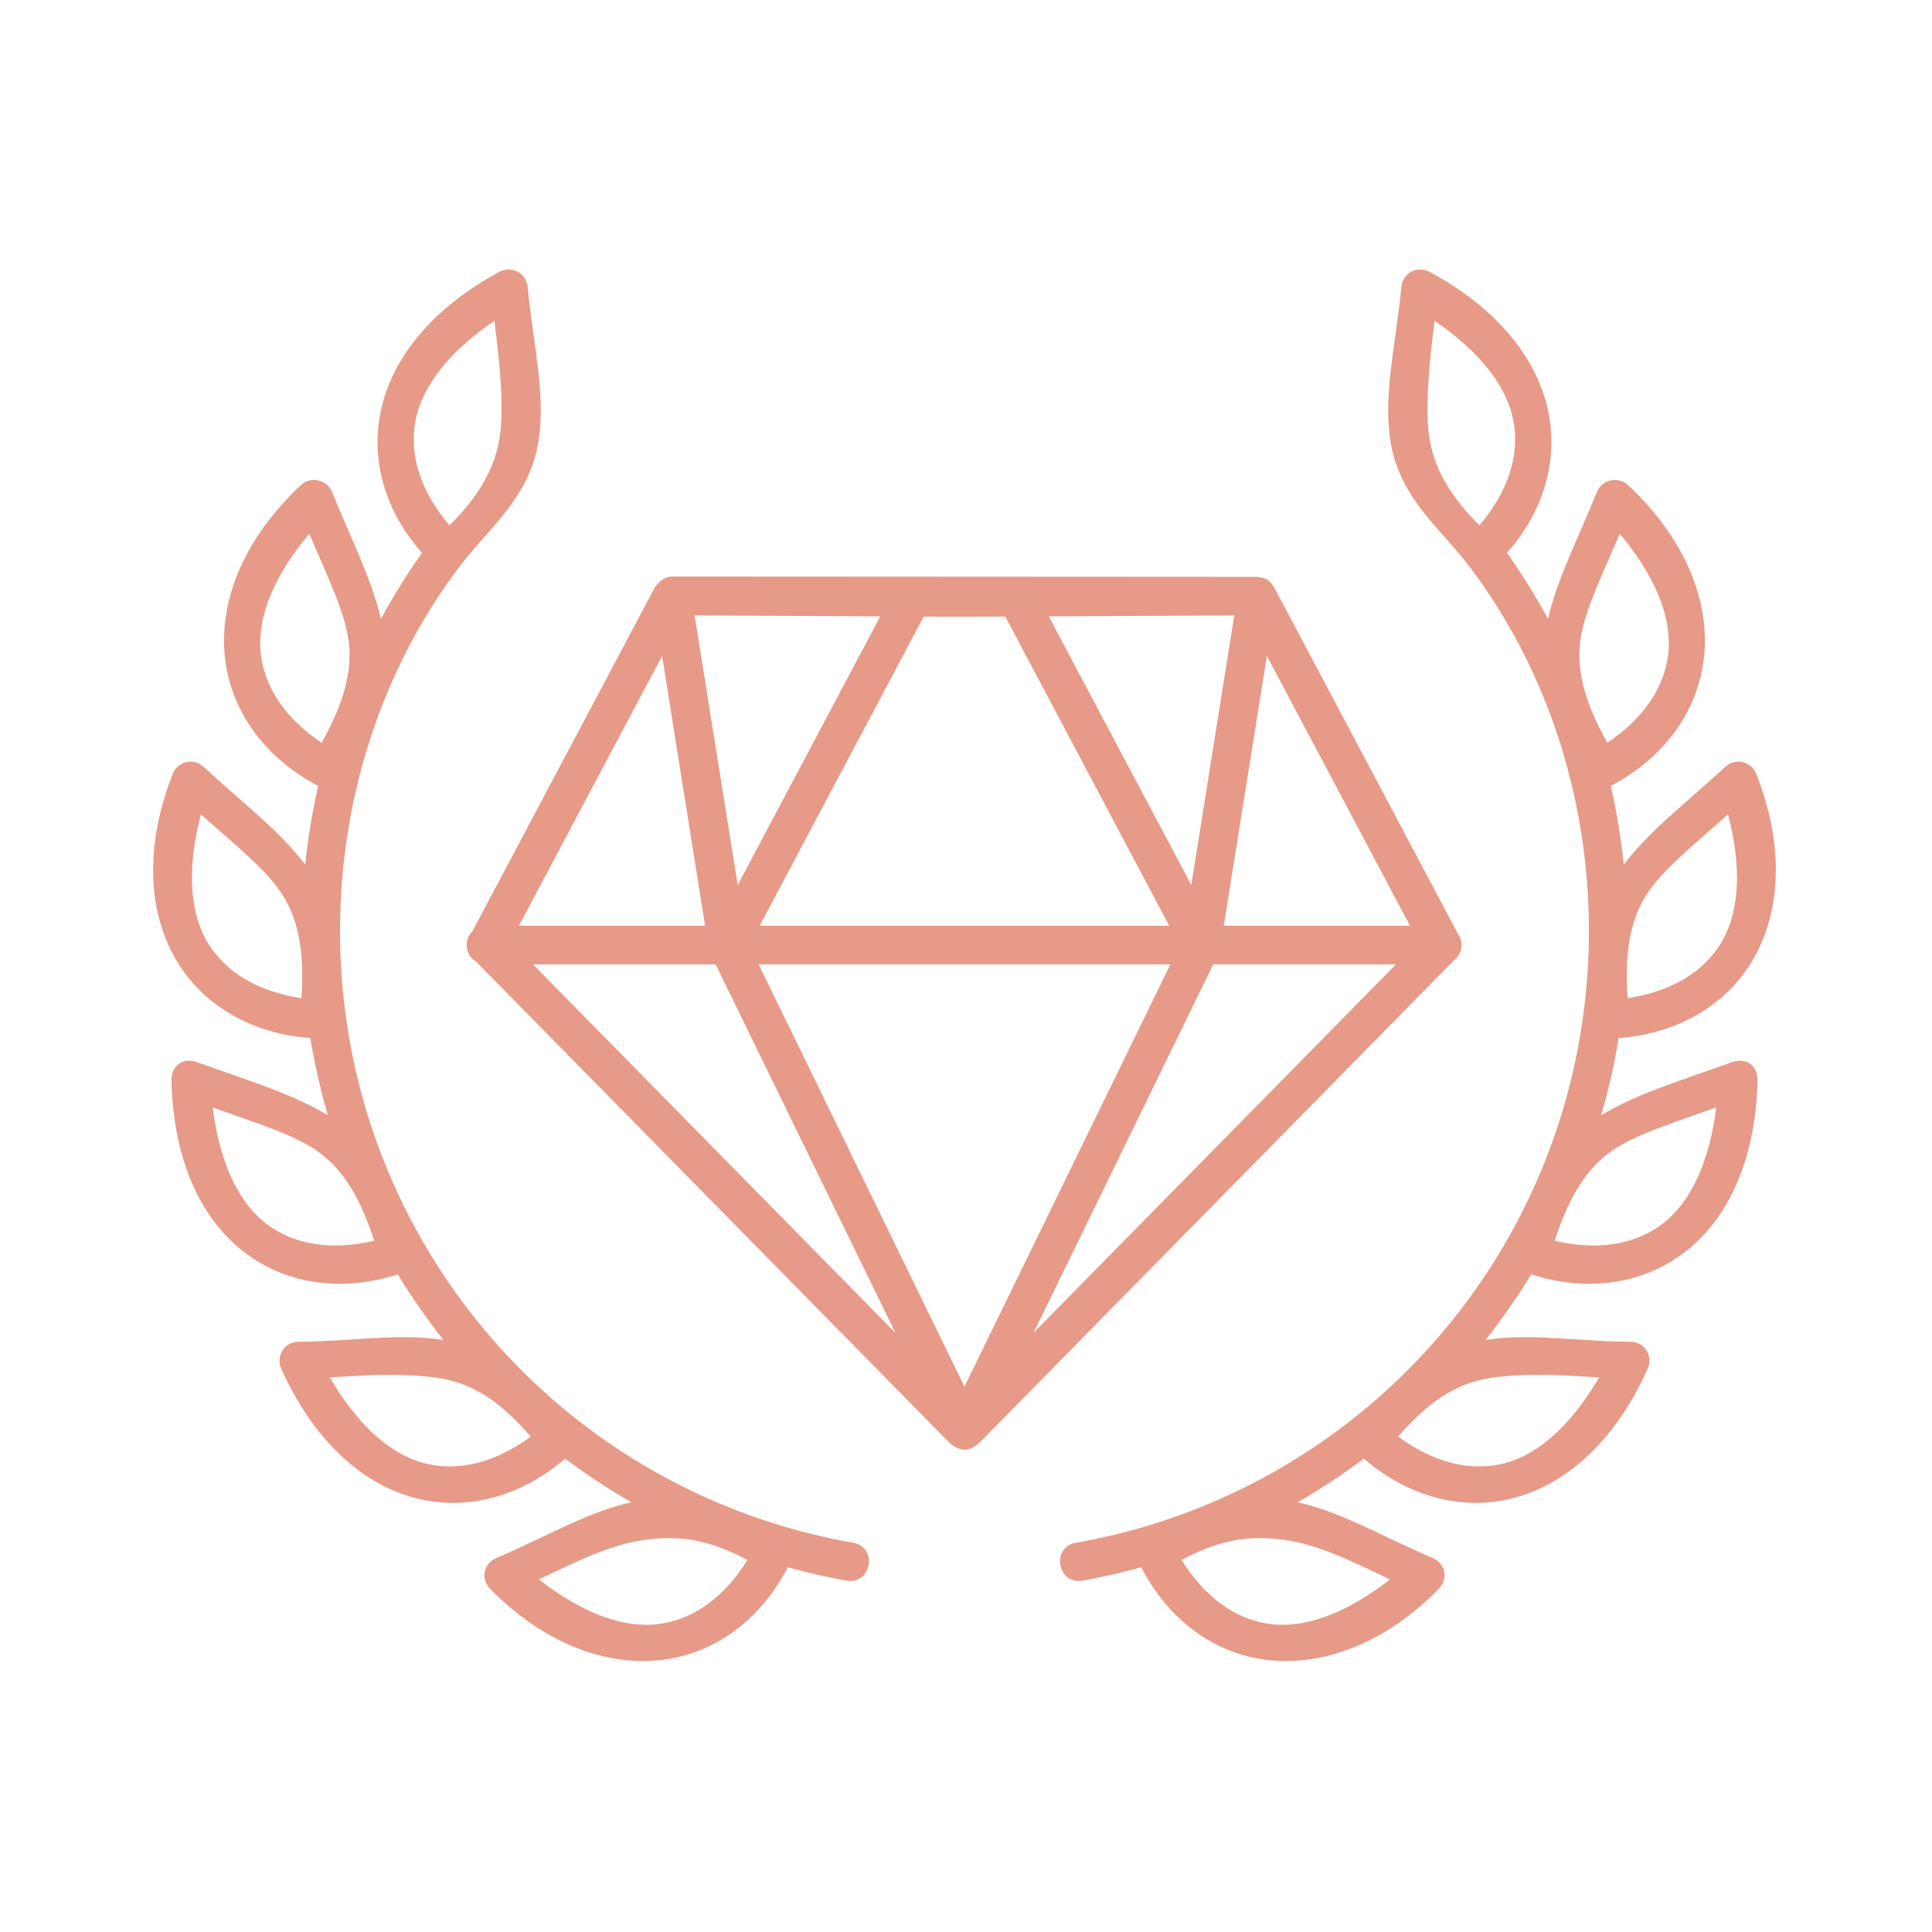 <svg version="1.0" preserveAspectRatio="xMidYMid meet" height="500" viewBox="0 0 375 375" zoomAndPan="magnify" width="500" xmlns:xlink="http://www.w3.org/1999/xlink" xmlns="http://www.w3.org/2000/svg"><rect fill-opacity="1" height="450" y="-37.5" fill="#ffffff" width="450" x="-37.5"></rect><rect fill-opacity="1" height="450" y="-37.5" fill="#ffffff" width="450" x="-37.5"></rect><path fill-rule="nonzero" fill-opacity="1" d="M 235.496 187.176 L 270.961 187.176 L 200.613 258.691 Z M 147.246 187.176 L 227.176 187.176 L 187.199 269.145 Z M 103.441 187.176 L 138.898 187.176 L 173.805 258.715 Z M 245.902 127.32 L 273.68 179.695 L 237.531 179.695 Z M 128.516 127.32 L 136.859 179.695 L 100.719 179.695 Z M 179.289 119.676 C 184.562 119.73 189.836 119.695 195.129 119.676 L 226.945 179.695 L 147.453 179.695 Z M 239.574 119.449 L 231.23 171.785 L 203.562 119.633 Z M 134.82 119.449 L 170.855 119.633 L 143.188 171.785 Z M 130.555 111.906 C 128.66 111.906 127.508 113.289 126.934 114.34 L 91.676 180.789 C 89.945 182.52 90.316 185.441 92.441 186.684 L 183.859 279.605 C 186.582 282.363 188.598 281.586 190.539 279.605 L 282.223 186.391 C 283.828 185.156 284.164 182.848 282.953 181.199 L 247.469 114.297 C 246.297 112.09 244.949 111.988 243.266 111.969 Z M 130.555 111.906" fill="#e79a87"></path><path fill-rule="nonzero" fill-opacity="1" d="M 145.082 302.789 C 140.715 309.816 134.723 314.43 127.59 315.254 C 120.691 316.059 112.672 312.867 104.594 306.555 C 111.91 303.156 118.625 299.594 126.004 298.773 C 133.363 297.922 138.613 299.43 145.082 302.789 Z M 83.457 267.242 C 91.082 268.008 96.645 271.508 103.012 278.848 C 96.352 283.75 89.082 285.832 82.156 283.953 C 75.445 282.145 69.18 276.207 64.027 267.352 C 70.062 267.016 75.832 266.461 83.457 267.242 Z M 41.277 214.949 C 48.879 217.691 56.156 219.918 60.852 222.926 C 65.918 226.18 69.668 231.582 72.637 240.824 C 64.602 242.727 57.082 241.773 51.457 237.344 C 46 233.039 42.555 225.129 41.277 214.949 Z M 38.988 158.082 C 45.023 163.441 50.961 168.195 54.195 172.75 C 57.703 177.633 59.184 184.039 58.504 193.75 C 50.324 192.512 43.715 188.863 40.125 182.641 C 36.664 176.605 36.395 167.992 38.988 158.082 Z M 60.027 103.605 C 63.18 111.02 66.52 117.863 67.508 123.363 C 68.582 129.277 67.18 135.707 62.422 144.172 C 55.562 139.574 51.129 133.438 50.555 126.289 C 49.996 119.363 53.438 111.449 60.027 103.605 Z M 95.965 62.27 C 96.973 70.266 97.715 77.746 97.18 83.328 C 96.602 89.305 94.129 95.113 87.25 101.977 C 81.895 95.695 79.293 88.582 80.676 81.535 C 82.012 74.711 87.473 68.039 95.965 62.27 Z M 96.953 52.75 C 83.809 59.84 75.895 69.625 73.836 80.195 C 71.957 89.691 74.922 99.445 81.91 107.309 C 78.984 111.449 76.328 115.719 73.934 120.125 C 72.121 112.355 68.352 105.043 64.453 95.504 C 63.445 93.051 60.293 92.391 58.398 94.164 C 47.496 104.379 42.719 116.102 43.586 126.84 C 44.469 137.555 51.121 146.973 61.758 152.555 C 60.605 157.602 59.777 162.695 59.246 167.844 C 54.234 161.211 47.438 156.141 39.547 148.867 C 37.484 146.953 34.441 147.879 33.516 150.227 C 28.074 164.152 28.691 176.789 34.07 186.117 C 39.242 195.105 48.801 200.645 60.238 201.488 C 61.059 206.52 62.191 211.504 63.637 216.469 C 56.527 212.207 48.426 209.855 38.395 206.211 C 35.258 205.055 33.219 207.098 33.281 209.715 C 33.613 224.633 38.656 236.152 47.129 242.824 C 55.289 249.277 66.25 250.867 77.211 247.359 C 79.91 251.793 82.859 256.027 86.07 260.098 C 77.582 258.711 68.988 260.324 57.922 260.445 C 55.02 260.465 53.555 263.371 54.586 265.672 C 60.727 279.293 69.938 287.863 80.324 290.691 C 90.336 293.41 101.008 290.609 109.684 283.129 C 113.801 286.199 118.09 289.023 122.543 291.594 C 114.09 293.449 106.613 298.004 96.371 302.391 C 93.738 303.523 93.281 306.535 95.223 308.496 C 105.727 319.102 117.699 323.434 128.391 322.195 C 138.715 321.004 147.613 314.43 152.914 304.207 C 156.621 305.219 160.375 306.102 164.184 306.777 C 169.191 307.793 170.512 300.164 165.461 299.426 C 124.312 292.176 89.883 264.109 74.473 225.266 C 59.266 186.965 64.785 142.578 88.914 110.336 C 95.035 102.137 103.461 96.348 104.738 83.984 C 105.645 75.348 103.52 66.82 102.41 55.699 C 102.121 52.832 99.152 51.555 96.953 52.75 Z M 96.953 52.75" fill="#e79a87"></path><path fill-rule="nonzero" fill-opacity="1" d="M 229.336 302.789 C 233.703 309.816 239.68 314.43 246.805 315.254 C 253.727 316.059 261.723 312.867 269.801 306.555 C 262.492 303.156 255.77 299.594 248.414 298.773 C 241.059 297.922 235.805 299.43 229.336 302.789 Z M 290.961 267.242 C 283.32 268.008 277.758 271.508 271.391 278.848 C 278.047 283.75 285.336 285.832 292.262 283.953 C 298.949 282.145 305.215 276.207 310.387 267.352 C 304.355 267.016 298.582 266.461 290.961 267.242 Z M 333.117 214.949 C 325.531 217.691 318.258 219.918 313.539 222.926 C 308.473 226.18 304.746 231.582 301.754 240.824 C 309.812 242.727 317.309 241.773 322.957 237.344 C 328.398 233.039 331.859 225.129 333.117 214.949 Z M 335.41 158.082 C 329.391 163.441 323.457 168.195 320.203 172.75 C 316.691 177.633 315.234 184.039 315.914 193.75 C 324.074 192.512 330.711 188.863 334.273 182.641 C 337.754 176.605 338.004 167.992 335.41 158.082 Z M 314.391 103.605 C 311.238 111.02 307.898 117.863 306.891 123.363 C 305.816 129.277 307.223 135.707 311.98 144.172 C 318.84 139.574 323.273 133.438 323.867 126.289 C 324.418 119.363 320.98 111.449 314.391 103.605 Z M 278.453 62.27 C 277.449 70.266 276.711 77.746 277.238 83.328 C 277.816 89.305 280.27 95.113 287.152 101.977 C 292.508 95.695 295.105 88.582 293.719 81.535 C 292.398 74.711 286.922 68.039 278.453 62.27 Z M 277.465 52.75 C 290.59 59.84 298.504 69.625 300.582 80.195 C 302.438 89.691 299.473 99.445 292.508 107.309 C 295.43 111.449 298.086 115.719 300.461 120.125 C 302.277 112.355 306.062 105.043 309.957 95.504 C 310.945 93.051 314.121 92.391 316.012 94.164 C 326.891 104.379 331.699 116.102 330.809 126.84 C 329.941 137.555 323.293 146.973 312.656 152.555 C 313.809 157.602 314.637 162.695 315.172 167.844 C 320.18 161.211 326.953 156.141 334.852 148.867 C 336.93 146.953 339.98 147.879 340.906 150.227 C 346.348 164.152 345.707 176.789 340.332 186.117 C 335.16 195.105 325.617 200.645 314.184 201.488 C 313.359 206.52 312.23 211.504 310.785 216.469 C 317.871 212.207 325.992 209.855 336.031 206.211 C 339.16 205.055 341.199 207.098 341.137 209.715 C 340.789 224.633 335.762 236.152 327.293 242.824 C 319.129 249.277 308.168 250.867 297.211 247.359 C 294.504 251.793 291.543 256.027 288.348 260.098 C 296.836 258.711 305.41 260.324 316.496 260.445 C 319.398 260.465 320.863 263.371 319.809 265.672 C 313.691 279.293 304.48 287.863 294.07 290.691 C 284.082 293.41 273.41 290.609 264.719 283.129 C 260.617 286.199 256.328 289.023 251.859 291.594 C 260.332 293.449 267.785 298.004 278.047 302.391 C 280.68 303.523 281.113 306.535 279.184 308.496 C 268.691 319.102 256.719 323.434 246.004 322.195 C 235.68 321.004 226.781 314.43 221.512 304.207 C 217.801 305.219 214.047 306.102 210.234 306.777 C 205.227 307.793 203.891 300.164 208.961 299.426 C 250.105 292.176 284.539 264.109 299.941 225.266 C 315.133 186.965 309.633 142.578 285.504 110.336 C 279.383 102.137 270.938 96.348 269.664 83.984 C 268.773 75.348 270.879 66.82 272.012 55.699 C 272.273 52.832 275.242 51.555 277.465 52.75 Z M 277.465 52.75" fill="#e79a87"></path></svg>
